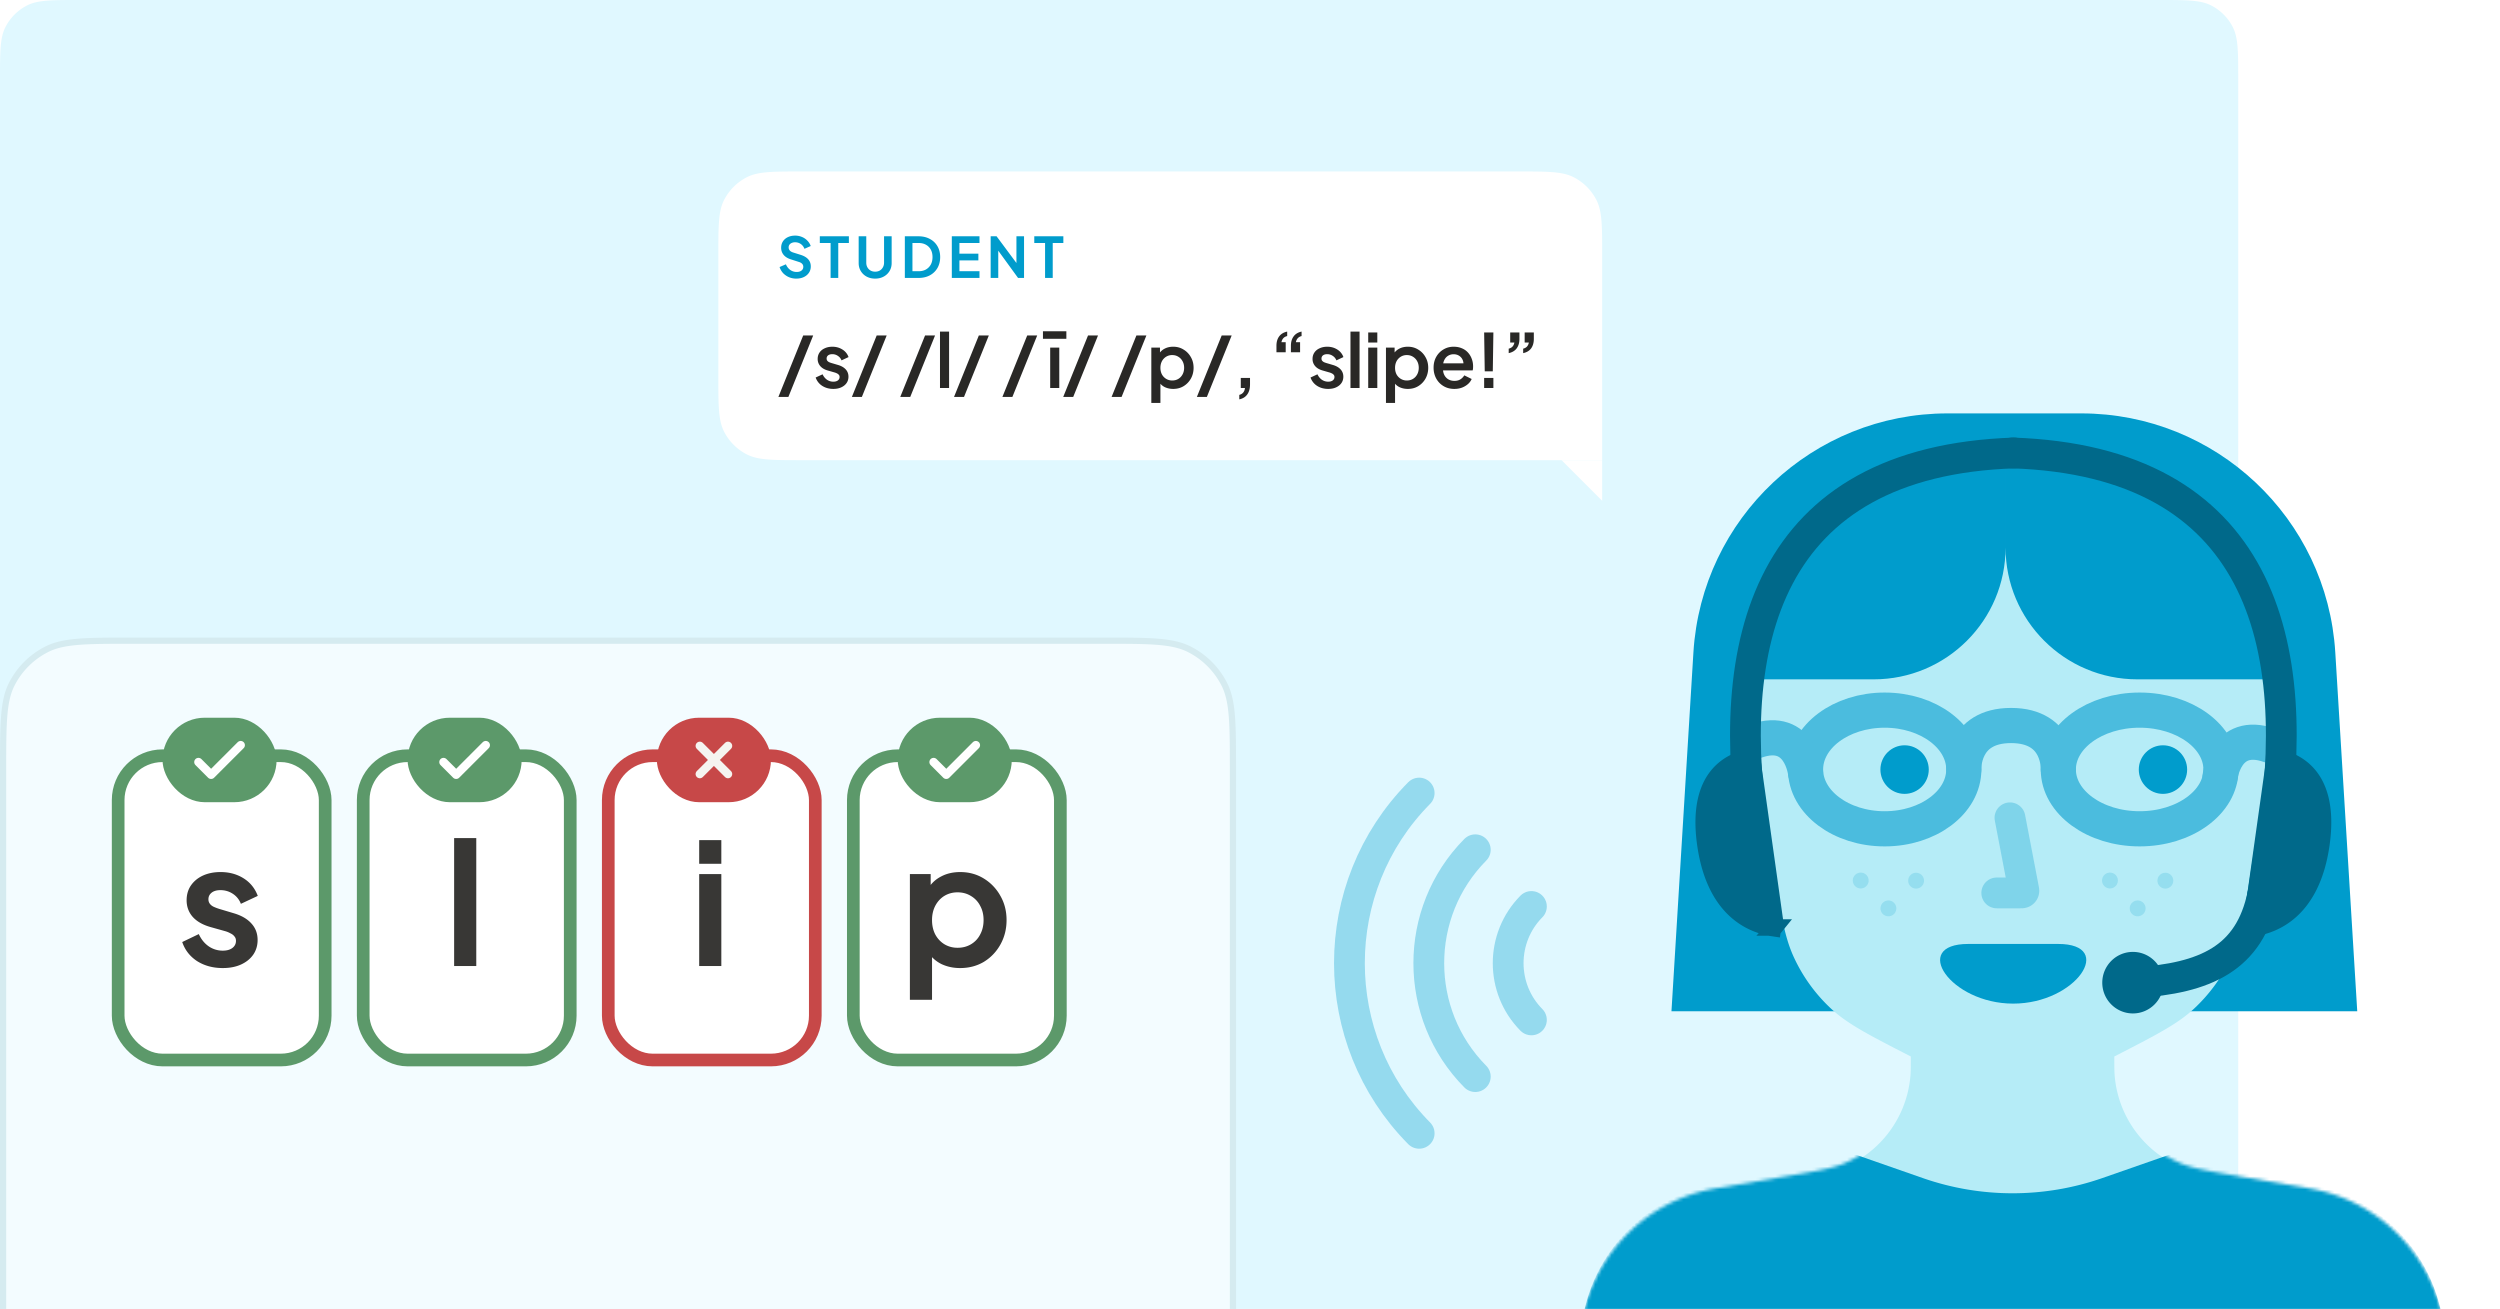 <svg xmlns="http://www.w3.org/2000/svg" fill="none" viewBox="0 0 764 400" height="400" width="764"><path fill="#E0F8FF" d="M0 24.3c0-8.506 0-12.759 1.655-16.007a15.2 15.2 0 0 1 6.638-6.638C11.54 0 15.794 0 24.3 0h635.4c8.506 0 12.759 0 16.007 1.655a15.2 15.2 0 0 1 6.638 6.638C684 11.54 684 15.794 684 24.3V400H0z"></path><path fill-opacity=".6" fill="#fff" d="M.95 235.286c0-7.094 0-12.357.34-16.525.34-4.156 1.013-7.138 2.31-9.686a24.33 24.33 0 0 1 10.633-10.631c2.547-1.298 5.53-1.971 9.686-2.311 4.167-.34 9.43-.341 16.524-.341h296.848c7.094 0 12.357.001 16.525.341 4.156.34 7.138 1.013 9.686 2.311a24.33 24.33 0 0 1 10.632 10.631c1.298 2.548 1.97 5.53 2.31 9.686.34 4.168.341 9.431.341 16.525v172.41H.949z"></path><path stroke-width="1.898" stroke="#D5EBF0" d="M.95 235.286c0-7.094 0-12.357.34-16.525.34-4.156 1.013-7.138 2.31-9.686a24.33 24.33 0 0 1 10.633-10.631c2.547-1.298 5.53-1.971 9.686-2.311 4.167-.34 9.43-.341 16.524-.341h296.848c7.094 0 12.357.001 16.525.341 4.156.34 7.138 1.013 9.686 2.311a24.33 24.33 0 0 1 10.632 10.631c1.298 2.548 1.97 5.53 2.31 9.686.34 4.168.341 9.431.341 16.525v172.41H.949z"></path><rect fill="#fff" rx="13.558" height="92.989" width="63.269" y="230.951" x="36.109"></rect><rect stroke-width="3.874" stroke="#5C996A" rx="13.558" height="92.989" width="63.269" y="230.951" x="36.109"></rect><path fill="#383735" d="M68.085 295.838q-4.494 0-7.85-2.118-3.306-2.17-4.546-5.836l5.062-2.428q1.084 2.376 2.995 3.719a7.5 7.5 0 0 0 4.339 1.343q1.859 0 2.944-.827 1.084-.826 1.084-2.169 0-.826-.465-1.343-.413-.567-1.187-.929a7.4 7.4 0 0 0-1.602-.672l-4.596-1.291q-3.564-1.034-5.423-3.15-1.809-2.118-1.808-5.01 0-2.583 1.291-4.494 1.343-1.962 3.667-3.047 2.376-1.085 5.423-1.085 3.977 0 7.024 1.911t4.339 5.372l-5.165 2.427a6.23 6.23 0 0 0-2.428-3.047q-1.704-1.136-3.821-1.136-1.705 0-2.686.775-.981.774-.981 2.014 0 .774.413 1.343.413.567 1.136.929.775.361 1.756.672l4.493 1.343q3.46 1.032 5.32 3.098 1.911 2.067 1.911 5.062 0 2.53-1.343 4.493-1.343 1.911-3.718 2.996t-5.578 1.085"></path><rect fill="#5C996A" rx="12.912" height="25.824" width="34.862" y="219.331" x="49.666"></rect><path stroke-linejoin="round" stroke-linecap="round" stroke-width="2.582" stroke="#fff" d="m60.641 232.889 3.874 3.874 9.038-9.039"></path><rect fill="#fff" rx="13.558" height="92.989" width="63.269" y="230.951" x="110.998"></rect><rect stroke-width="3.874" stroke="#5C996A" rx="13.558" height="92.989" width="63.269" y="230.951" x="110.998"></rect><path fill="#383735" d="M138.783 295.218V256.12h6.766v39.098z"></path><rect fill="#5C996A" rx="12.912" height="25.824" width="34.862" y="219.331" x="124.556"></rect><path stroke-linejoin="round" stroke-linecap="round" stroke-width="2.582" stroke="#fff" d="m135.531 232.889 3.874 3.874 9.038-9.039"></path><rect fill="#fff" rx="13.558" height="92.989" width="63.269" y="230.951" x="185.888"></rect><rect stroke-width="3.874" stroke="#C74848" rx="13.558" height="92.989" width="63.269" y="230.951" x="185.888"></rect><path fill="#383735" d="M213.673 295.218v-28.097h6.765v28.097zm0-31.247v-7.231h6.765v7.231z"></path><rect fill="#C74848" rx="12.912" height="25.824" width="34.862" y="219.331" x="200.736"></rect><path stroke-linecap="round" stroke-width="2.582" stroke="#F5F4F0" d="m222.472 227.939-8.608 8.608m0-8.608 8.608 8.608"></path><rect fill="#fff" rx="13.558" height="92.989" width="63.269" y="230.951" x="260.777"></rect><rect stroke-width="3.874" stroke="#5C996A" rx="13.558" height="92.989" width="63.269" y="230.951" x="260.777"></rect><path fill="#383735" d="M278.062 305.547v-38.426h6.353v5.578l-.62-1.394q1.447-2.273 3.925-3.512 2.48-1.292 5.733-1.292 3.978 0 7.179 1.963a14.3 14.3 0 0 1 5.062 5.268q1.911 3.306 1.911 7.438 0 4.08-1.859 7.437-1.86 3.357-5.062 5.32-3.202 1.911-7.282 1.911-3.047 0-5.63-1.188-2.53-1.24-4.028-3.512l1.084-1.343v15.752zm14.565-15.907q2.324 0 4.132-1.085a7.3 7.3 0 0 0 2.789-2.995q1.033-1.911 1.033-4.39 0-2.48-1.033-4.339a7.3 7.3 0 0 0-2.789-2.995q-1.808-1.137-4.132-1.137-2.22 0-4.029 1.085-1.755 1.085-2.789 3.047-.981 1.91-.981 4.339 0 2.478.981 4.39 1.034 1.91 2.789 2.995 1.808 1.085 4.029 1.085"></path><rect fill="#5C996A" rx="12.912" height="25.824" width="34.862" y="219.331" x="274.334"></rect><path stroke-linejoin="round" stroke-linecap="round" stroke-width="2.582" stroke="#fff" d="m285.309 232.889 3.874 3.874 9.038-9.039"></path><g filter="url(#a)"><path fill="#fff" d="M219.526 78.002c0-8.961 0-13.441 1.744-16.864a16 16 0 0 1 6.993-6.992c3.422-1.744 7.903-1.744 16.863-1.744h218.898c8.961 0 13.441 0 16.864 1.744a16 16 0 0 1 6.992 6.992c1.744 3.423 1.744 7.903 1.744 16.864v62.626H245.126c-8.96 0-13.441 0-16.863-1.744a16 16 0 0 1-6.993-6.992c-1.744-3.423-1.744-7.903-1.744-16.864z"></path><path fill="#009CCC" d="M243.35 85.144q-1.212 0-2.255-.445a5.4 5.4 0 0 1-1.777-1.23 5 5 0 0 1-1.076-1.862l1.93-.838q.462 1.095 1.333 1.726.871.615 1.965.615.615 0 1.059-.188.462-.205.701-.546.256-.343.256-.82 0-.564-.342-.923-.324-.375-.991-.581l-2.443-.786q-1.487-.462-2.238-1.384-.752-.922-.752-2.17 0-1.094.53-1.93a3.64 3.64 0 0 1 1.503-1.3q.975-.477 2.221-.478a5.3 5.3 0 0 1 2.102.41 4.7 4.7 0 0 1 1.64 1.111q.701.701 1.042 1.657l-1.913.855q-.377-.957-1.128-1.47-.751-.53-1.743-.53-.58 0-1.025.206a1.6 1.6 0 0 0-.7.546 1.4 1.4 0 0 0-.239.82q0 .53.341.94.342.393 1.042.615l2.341.735q1.521.495 2.273 1.367.768.87.769 2.153 0 1.093-.564 1.93-.564.838-1.555 1.316-.992.478-2.307.478m10.482-.206V74.26h-3.298v-2.05h8.885v2.05h-3.246v10.679zm13.617.206q-1.469 0-2.614-.616a4.6 4.6 0 0 1-1.777-1.691q-.65-1.077-.649-2.443V72.21h2.324v8.064q0 .786.341 1.418.359.633.974.991.615.342 1.401.342.804 0 1.401-.342.615-.36.957-.99.359-.633.359-1.419V72.21h2.324v8.184q0 1.365-.65 2.443a4.6 4.6 0 0 1-1.794 1.691q-1.127.615-2.597.615m9.069-.206V72.21h4.152q2.016 0 3.502.82a5.7 5.7 0 0 1 2.324 2.238q.82 1.417.82 3.297 0 1.863-.82 3.315a5.83 5.83 0 0 1-2.324 2.255q-1.486.803-3.502.803zm2.324-2.05h1.879q1.299 0 2.238-.53a3.85 3.85 0 0 0 1.487-1.503q.53-.975.53-2.29 0-1.332-.53-2.29a3.73 3.73 0 0 0-1.487-1.486q-.939-.53-2.238-.53h-1.879zm12.032 2.05V72.21h8.458v2.05h-6.134v3.263h5.792v2.05h-5.792v3.315h6.134v2.05zm11.87 0V72.21h1.811l7.006 9.43-.94.189v-9.62h2.324v12.73h-1.829l-6.902-9.5.854-.188v9.688zm16.628 0V74.26h-3.297v-2.05h8.885v2.05h-3.247v10.679z"></path><path fill="#292826" d="m237.871 121.312 7.587-18.794h3.052l-7.586 18.794zm16.794-2.46q-1.936 0-3.394-.934a4.9 4.9 0 0 1-2.005-2.552l2.118-.979q.478 1.047 1.345 1.663a3.4 3.4 0 0 0 1.936.592q.865 0 1.39-.387.524-.388.524-1.048 0-.41-.228-.661a1.6 1.6 0 0 0-.57-.433 3.7 3.7 0 0 0-.752-.296l-1.982-.569q-1.57-.433-2.369-1.367a3.27 3.27 0 0 1-.797-2.187q0-1.116.569-1.959.57-.843 1.595-1.299 1.025-.478 2.324-.478 1.708 0 3.052.843a4.4 4.4 0 0 1 1.891 2.323l-2.141 1.003a2.83 2.83 0 0 0-1.116-1.367 2.92 2.92 0 0 0-1.709-.524q-.798 0-1.276.364-.456.365-.455.98 0 .387.205.661.205.25.546.433.365.159.752.273l2.005.592q1.526.456 2.346 1.367.82.912.821 2.21 0 1.116-.593 1.959-.57.82-1.617 1.299-1.026.478-2.415.478m5.666 2.46 7.586-18.794h3.052l-7.586 18.794zm14.783 0 7.586-18.794h3.053l-7.586 18.794zm12.146-2.733v-17.246h2.78v17.246zm4.284 2.733 7.587-18.794h3.052l-7.586 18.794zm14.784 0 7.586-18.794h3.053l-7.586 18.794zm14.607-2.733v-12.348h2.779v12.348zm-2.21-15.036v-2.301h7.153v2.301zm6.189 17.769 7.586-18.794h3.052l-7.586 18.794zm14.783 0 7.586-18.794h3.053l-7.586 18.794zm12.146 1.823v-16.904h2.643v2.506l-.296-.615a4.5 4.5 0 0 1 1.777-1.595q1.116-.569 2.574-.569 1.755 0 3.144.865a6.13 6.13 0 0 1 2.233 2.301q.842 1.436.842 3.281 0 1.8-.82 3.28a6.3 6.3 0 0 1-2.232 2.324q-1.39.843-3.19.843-1.39 0-2.551-.547a4.2 4.2 0 0 1-1.777-1.64l.433-.547v7.017zm6.379-6.857q1.07 0 1.891-.501.82-.502 1.276-1.367.478-.89.478-2.005 0-1.139-.478-2.005a3.46 3.46 0 0 0-1.276-1.367q-.82-.524-1.891-.524a3.47 3.47 0 0 0-1.845.501 3.6 3.6 0 0 0-1.299 1.39q-.455.888-.455 2.005t.455 2.005a3.63 3.63 0 0 0 1.299 1.367 3.47 3.47 0 0 0 1.845.501m7.538 5.034 7.587-18.794h3.052l-7.586 18.794zm12.967.729v-1.367q.752-.181 1.184-.706.456-.524.547-1.389h-1.276v-3.076h2.825v1.959q0 1.914-.843 3.076-.82 1.162-2.437 1.503m15.777-14.397v-1.96q0-1.754.82-2.87.82-1.139 2.438-1.481v1.367q-.751.182-1.185.684a2.26 2.26 0 0 0-.547 1.184h1.276v3.076zm-4.42 0v-1.96q0-1.754.821-2.87.842-1.139 2.46-1.481v1.367q-.774.182-1.207.684-.41.477-.547 1.184h1.298v3.076zm15.814 11.208q-1.937 0-3.395-.934a4.9 4.9 0 0 1-2.005-2.552l2.119-.979q.478 1.047 1.344 1.663a3.4 3.4 0 0 0 1.937.592q.865 0 1.389-.387.525-.388.524-1.048 0-.41-.228-.661a1.6 1.6 0 0 0-.569-.433 3.7 3.7 0 0 0-.752-.296l-1.982-.569q-1.572-.433-2.369-1.367a3.26 3.26 0 0 1-.797-2.187q0-1.116.569-1.959.57-.843 1.595-1.299 1.025-.478 2.323-.478 1.71 0 3.053.843a4.4 4.4 0 0 1 1.891 2.323l-2.141 1.003a2.82 2.82 0 0 0-1.117-1.367 2.9 2.9 0 0 0-1.708-.524q-.798 0-1.276.364-.456.365-.456.98 0 .387.205.661.205.25.547.433.365.159.752.273l2.005.592q1.525.456 2.346 1.367.82.912.82 2.21 0 1.116-.592 1.959-.57.82-1.618 1.299-1.025.478-2.414.478m6.804-.273v-17.246h2.78v17.246zm5.423 0v-12.348h2.78v12.348zm0-13.897v-3.075h2.78v3.075zm5.423 18.453v-16.904h2.643v2.506l-.296-.615a4.5 4.5 0 0 1 1.777-1.595q1.116-.569 2.574-.569 1.753 0 3.144.865a6.1 6.1 0 0 1 2.232 2.301q.843 1.436.843 3.281 0 1.8-.82 3.28a6.3 6.3 0 0 1-2.232 2.324q-1.39.843-3.19.843-1.39 0-2.551-.547a4.2 4.2 0 0 1-1.777-1.64l.433-.547v7.017zm6.379-6.857q1.07 0 1.891-.501.82-.502 1.276-1.367.478-.89.478-2.005 0-1.139-.478-2.005a3.46 3.46 0 0 0-1.276-1.367q-.82-.524-1.891-.524a3.47 3.47 0 0 0-1.845.501 3.6 3.6 0 0 0-1.299 1.39q-.455.888-.455 2.005t.455 2.005a3.63 3.63 0 0 0 1.299 1.367 3.47 3.47 0 0 0 1.845.501m14.509 2.574q-1.868 0-3.303-.866a6.07 6.07 0 0 1-2.232-2.323q-.798-1.482-.798-3.304 0-1.845.798-3.28a6 6 0 0 1 2.209-2.278q1.39-.843 3.121-.843 1.413 0 2.506.478a5 5 0 0 1 1.868 1.299 5.6 5.6 0 0 1 1.162 1.936q.41 1.07.41 2.278 0 .32-.023.661-.023.32-.113.592h-9.682v-2.164h8.11l-1.322.98q.228-1.071-.114-1.914a2.78 2.78 0 0 0-1.07-1.344q-.729-.501-1.732-.501a3.16 3.16 0 0 0-1.754.501q-.751.479-1.162 1.412-.41.912-.319 2.21-.09 1.207.342 2.119a3.24 3.24 0 0 0 1.253 1.412q.82.479 1.868.479 1.094 0 1.823-.456a3.74 3.74 0 0 0 1.207-1.23l2.255 1.116a4.26 4.26 0 0 1-1.139 1.549 6 6 0 0 1-1.845 1.094q-1.048.387-2.324.387m9.302-5.376-.183-11.869h2.825l-.182 11.869zm-.183 5.103v-3.076h2.825v3.076zm11.925-10.662v-1.367q.752-.182 1.185-.661a2.4 2.4 0 0 0 .546-1.207h-1.275v-3.075h2.802v1.959q0 1.754-.82 2.893-.82 1.116-2.438 1.458m-4.42 0v-1.367q.753-.182 1.185-.661.433-.5.547-1.207h-1.276v-3.075h2.825v1.959q0 1.754-.843 2.893-.82 1.116-2.438 1.458"></path><path fill="#fff" d="m489.624 153.037-12.408-12.409h12.408z"></path></g><path fill="#009CCC" d="M720.373 309.036H615.587V126.333h20.42c41.124 0 75.146 32.004 77.657 73.052zm-209.572 0h104.786V126.333h-20.42c-41.124 0-75.146 32.004-77.658 73.052z"></path><path fill="#B5ECF7" d="M536.904 212.331c0-43.153 34.982-78.135 78.135-78.135s78.136 34.982 78.136 78.135v19.231l-5.06 33.02c-2.191 14.296-3.286 21.444-6.133 27.717a50 50 0 0 1-11.503 15.969c-5.047 4.687-11.48 7.991-24.346 14.598 0 2.947 0 4.42.101 5.714a33.315 33.315 0 0 0 25.011 29.698c1.259.319 2.71.57 5.614 1.071l27.785 4.795c1.169.202 1.753.303 2.29.407a49.97 49.97 0 0 1 38.556 35.602c.147.526.294 1.101.588 2.25H484c.294-1.149.441-1.724.589-2.25a49.97 49.97 0 0 1 38.555-35.602c.537-.104 1.122-.205 2.29-.407l27.785-4.795c2.904-.501 4.356-.752 5.614-1.071a33.315 33.315 0 0 0 25.011-29.698c.101-1.294.101-2.767.101-5.714-12.866-6.607-19.298-9.911-24.346-14.598a50 50 0 0 1-11.503-15.969c-2.846-6.273-3.941-13.421-6.132-27.717l-5.06-33.02z"></path><path fill="#4BBCDE" opacity=".3" d="M574.681 277.601a2.417 2.417 0 1 1 4.835-.001 2.417 2.417 0 0 1-4.835.001m-8.464-8.465a2.419 2.419 0 1 1 4.837.001 2.419 2.419 0 0 1-4.837-.001m16.928.001a2.418 2.418 0 1 1 4.836 0 2.418 2.418 0 0 1-4.836 0m67.706 8.465a2.418 2.418 0 1 1 4.836 0 2.418 2.418 0 0 1-4.836 0m-8.464-8.465a2.419 2.419 0 1 1 4.837.001 2.419 2.419 0 0 1-4.837-.001m16.928 0a2.418 2.418 0 1 1 4.836 0 2.418 2.418 0 0 1-4.836 0"></path><mask height="290" width="263" y="112" x="484" maskUnits="userSpaceOnUse" style="mask-type:alpha" id="b"><path fill="#D5E4D8" d="M534.111 193.154c0-44.695 36.233-80.927 80.928-80.927s80.928 36.232 80.928 80.927v14.592c8.797 3.3 12.642 13.619 8.147 21.87l-8.147 14.959c0 15.358 0 23.037-1.985 29.867a50 50 0 0 1-15.628 24.137c-5.421 4.606-12.427 7.748-26.441 14.033l-5.78 2.592c0 9.112 0 13.667.959 17.577a33.31 33.31 0 0 0 19.058 22.611c3.691 1.607 8.181 2.378 17.161 3.921l21.472 3.688c1.042.179 1.563.269 2.042.361a49.97 49.97 0 0 1 38.727 35.692c.131.469.263.981.526 2.006H484c.263-1.025.395-1.537.526-2.006a49.97 49.97 0 0 1 38.727-35.692c.478-.092 1-.182 2.042-.361l21.472-3.688c8.98-1.543 13.47-2.314 17.161-3.921a33.31 33.31 0 0 0 19.058-22.611c.959-3.91.959-8.465.959-17.577l-5.78-2.592c-14.014-6.285-21.02-9.427-26.441-14.033a50 50 0 0 1-15.628-24.137c-1.985-6.83-1.985-14.509-1.985-29.867l-8.148-14.959c-4.494-8.251-.649-18.57 8.148-21.87z"></path></mask><g mask="url(#b)"><path fill="#009CCC" d="m662.791 352.931 44.561 9.356a49.97 49.97 0 0 1 38.131 36.463l.595 2.314H484l.595-2.314a49.97 49.97 0 0 1 38.131-36.463l44.562-9.356 20.318 7.088a83.3 83.3 0 0 0 54.866 0z"></path></g><path fill="#009CCC" d="M574.653 235.184c0-4.08 3.308-7.423 7.388-7.423 4.081 0 7.389 3.343 7.389 7.423 0 4.081-3.308 7.424-7.389 7.424-4.08 0-7.388-3.343-7.388-7.424"></path><ellipse stroke-linecap="round" stroke-width="10.747" stroke="#4BBCDE" ry="18.136" rx="24.181" cy="235.15" cx="575.956"></ellipse><path stroke-linecap="round" stroke-width="10.747" stroke="#4BBCDE" d="M600.138 235.15s-.672-13.434 14.441-13.434 14.442 13.434 14.442 13.434"></path><path fill="#009CCC" d="M653.614 235.184c0-4.081 3.308-7.423 7.388-7.423 4.081 0 7.389 3.342 7.389 7.423s-3.308 7.423-7.389 7.423c-4.08 0-7.388-3.342-7.388-7.423"></path><ellipse stroke-linecap="round" stroke-width="10.747" stroke="#4BBCDE" ry="18.136" rx="24.853" cy="235.149" cx="653.874"></ellipse><path stroke-linecap="round" stroke-width="10.747" stroke="#4BBCDE" d="M551.775 236.113s-1.632-14.398-15.066-9.696m141.729 11.039s1.632-14.398 15.066-9.696"></path><path stroke-linecap="round" stroke-width="9.404" stroke="#4BBCDE" d="m614.244 249.926 4.151 21.672c.084.438.126.657.066.828a.67.67 0 0 1-.295.357c-.157.092-.38.092-.826.092h-7.129" opacity=".5"></path><path fill="#009CCC" d="M628.974 288.471c17.708 0 5.532 18.233-13.743 18.233s-31.451-18.233-13.743-18.233zm64.53-80.862h-40.302c-22.258 0-40.302-18.044-40.302-40.302v-40.302c44.517 0 80.604 36.088 80.604 80.604m-161.209 0h40.303c22.258 0 40.302-18.044 40.302-40.302v-40.302c-44.517 0-80.605 36.088-80.605 80.604"></path><path stroke-linecap="round" stroke-width="9.404" stroke="#4BBCDE" d="M433.696 242.359c-28.418 28.713-28.418 75.266 0 103.98m17.152-86.65c-18.945 19.142-18.945 50.178 0 69.32M468 277.019c-9.473 9.571-9.473 25.089 0 34.66" opacity=".5"></path><path stroke-linecap="round" stroke-width="9.404" stroke="#00698A" d="M536.56 259.331c-10.711-63.233 3.513-118.406 79.026-120.907"></path><path stroke-width="5.038" stroke="#00698A" fill="#00698A" d="M542.573 282.502c.063.446-.079.776-.23.947a.5.5 0 0 1-.211.153.6.6 0 0 1-.31.021l-.374 2.491.374-2.491c-3.059-.459-7.468-1.778-11.461-5.432-3.964-3.628-7.741-9.763-9.217-20.267-1.533-10.909.724-17.173 3.658-20.821 2.978-3.702 7.004-5.148 9.815-5.706a.56.56 0 0 1 .496.124c.173.139.352.405.406.785z"></path><path stroke-linecap="round" stroke-width="9.404" stroke="#00698A" d="M694.011 259.329c10.711-63.233-3.513-118.406-79.026-120.906m76.504 135.015c-4.03 19.479-17.464 25.524-38.958 26.868"></path><path stroke-width="5.038" stroke="#00698A" fill="#00698A" d="M644.974 300.305c0-3.793 3.078-6.885 6.841-6.885s6.841 3.092 6.841 6.885c0 3.794-3.078 6.885-6.841 6.885s-6.841-3.091-6.841-6.885Zm43.024-17.803c-.063.447.079.777.23.948a.55.55 0 0 0 .211.153c.06.022.157.044.31.02l.374 2.492-.374-2.492c3.059-.458 7.468-1.777 11.461-5.431 3.964-3.629 7.741-9.764 9.217-20.267 1.533-10.909-.724-17.174-3.658-20.821-2.978-3.702-7.004-5.149-9.815-5.706a.56.56 0 0 0-.496.123c-.173.139-.352.405-.406.785z"></path><defs><filter color-interpolation-filters="sRGB" filterUnits="userSpaceOnUse" height="101.763" width="271.226" y="51.838" x="218.962" id="a"><feFlood result="BackgroundImageFix" flood-opacity="0"></feFlood><feColorMatrix result="hardAlpha" values="0 0 0 0 0 0 0 0 0 0 0 0 0 0 0 0 0 0 127 0" in="SourceAlpha"></feColorMatrix><feMorphology result="effect1_dropShadow_213_4958" in="SourceAlpha" operator="dilate" radius=".564"></feMorphology><feOffset></feOffset><feComposite operator="out" in2="hardAlpha"></feComposite><feColorMatrix values="0 0 0 0 0.937 0 0 0 0 0.929 0 0 0 0 0.902 0 0 0 1 0"></feColorMatrix><feBlend result="effect1_dropShadow_213_4958" in2="BackgroundImageFix"></feBlend><feBlend result="shape" in2="effect1_dropShadow_213_4958" in="SourceGraphic"></feBlend></filter></defs></svg>